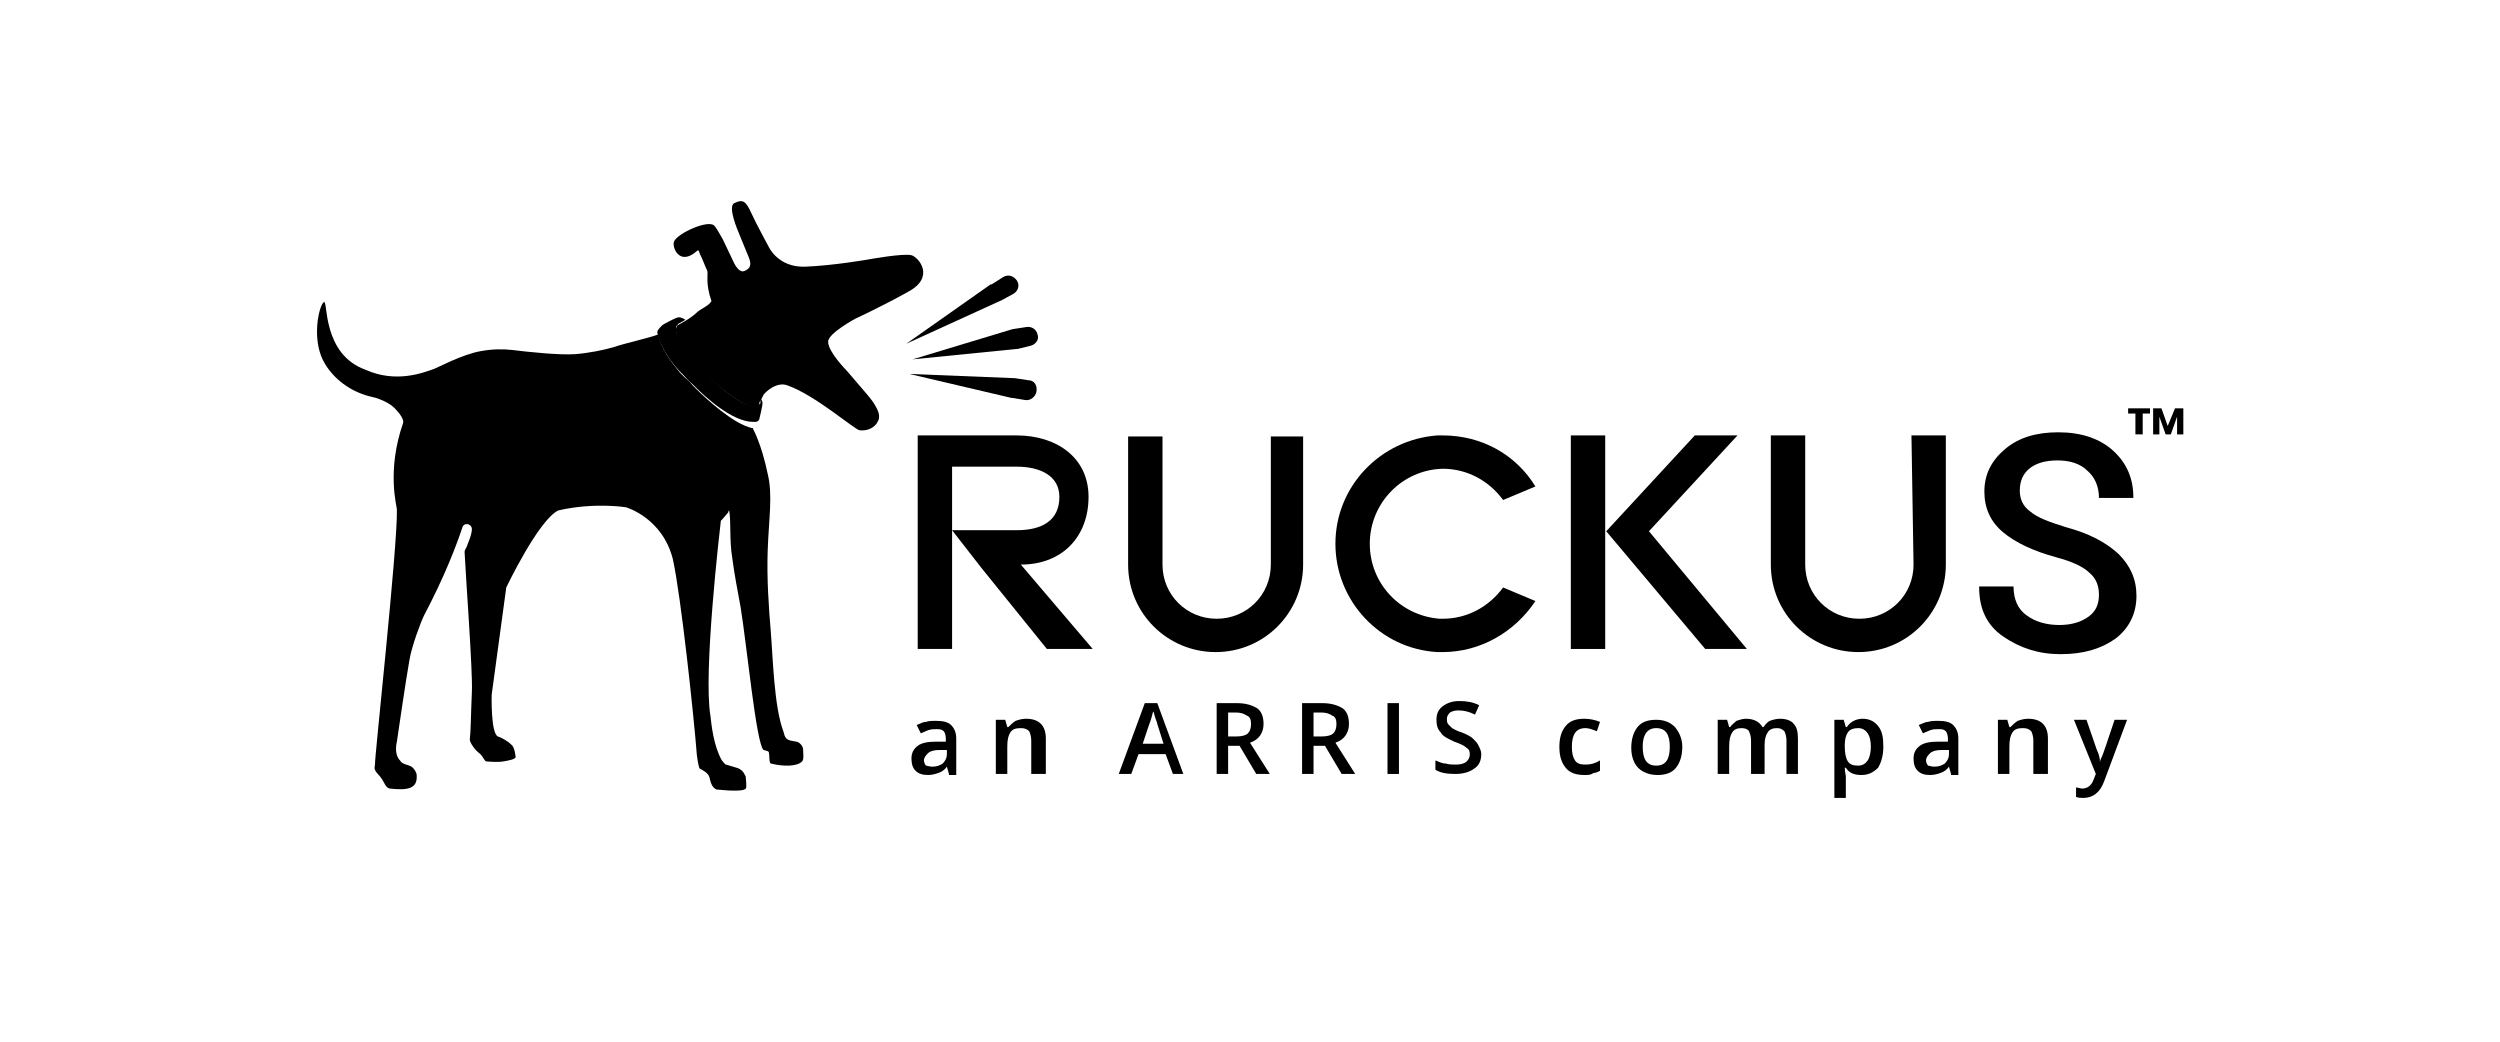 <?xml version="1.0" encoding="utf-8"?>
<!-- Generator: Adobe Illustrator 27.1.1, SVG Export Plug-In . SVG Version: 6.00 Build 0)  -->
<svg version="1.1" id="Layer_1" xmlns="http://www.w3.org/2000/svg" xmlns:xlink="http://www.w3.org/1999/xlink" x="0px" y="0px"
	 viewBox="0 0 240 100" style="enable-background:new 0 0 240 100;" xml:space="preserve">
<g>
	<polygon points="158.3,51 166.8,41.8 162.7,41.8 154.2,51 163.7,62.3 167.7,62.3 	"/>
	<polygon points="208.8,39.2 208.1,40.9 207.5,39.2 206.7,39.2 206.7,41.7 207.3,41.7 207.3,40 207.3,40 207.9,41.7 208.4,41.7 
		209,40 209,40 209,41.7 209.6,41.7 209.6,39.2 	"/>
	<polygon points="204.3,39.7 205,39.7 205,41.7 205.7,41.7 205.7,39.7 206.4,39.7 206.4,39.2 204.3,39.2 	"/>
	<g>
		<path d="M122,54.2c0,2.9-2.3,5.2-5.2,5.2c-2.9,0-5.2-2.3-5.2-5.2l0-12.3h-3.3v12.3c0,4.7,3.8,8.4,8.4,8.4c4.7,0,8.4-3.8,8.4-8.4
			V41.9H122L122,54.2z"/>
		<path d="M138.5,45c2.3,0,4.4,1.1,5.8,3l3.1-1.3c-1.9-3.1-5.2-4.9-8.9-4.9l-0.1,0c-0.1,0-0.2,0-0.3,0l-0.1,0
			c-5.5,0.4-9.8,4.9-9.8,10.4s4.3,10.1,9.8,10.4l0.1,0l0.2,0c0,0,0.1,0,0.1,0l0.1,0c3.6,0,6.9-1.9,8.9-4.9l-3.1-1.3
			c-1.4,1.9-3.5,3-5.8,3c-0.1,0-0.1,0-0.2,0l-0.1,0c-3.8-0.3-6.7-3.4-6.7-7.2C131.5,48.3,134.6,45.1,138.5,45"/>
		<rect x="150.8" y="41.8" width="3.3" height="20.5"/>
		<path d="M183.7,54.2c0,2.9-2.3,5.2-5.2,5.2c-2.9,0-5.2-2.3-5.2-5.2l0-12.4h-3.3v12.4c0,4.7,3.8,8.4,8.4,8.4c4.7,0,8.4-3.8,8.4-8.4
			V41.8h-3.3L183.7,54.2z"/>
		<path d="M104.5,47.7L104.5,47.7c0-3.8-3.1-5.9-6.9-5.9h-9.5v5.1v0.8v14.6h3.3v-7.2h0c0,0,0-4.2,0-4.2v-3.2h0v0v-0.8v-2.1l6.2,0
			c2.3,0,4.1,0.9,4.1,2.9c0,2.3-1.7,3.2-4.1,3.2l-6.2,0l2.8,3.6l6.3,7.8h4.4l-6.9-8.1C102,54.2,104.5,51.5,104.5,47.7"/>
		<path d="M198.3,50.6c-1.6-0.5-2.7-0.9-3.4-1.5c-0.7-0.5-1-1.2-1-2c0-0.9,0.3-1.6,0.9-2.1c0.6-0.5,1.5-0.8,2.7-0.8
			c1.2,0,2.2,0.3,2.9,1c0.7,0.6,1.1,1.5,1.1,2.6h3.3l0-0.1c0-1.7-0.6-3.2-1.9-4.4c-1.3-1.2-3.1-1.8-5.3-1.8c-2.1,0-3.8,0.5-5.1,1.6
			c-1.3,1.1-2,2.4-2,4.1c0,1.6,0.6,2.9,1.8,3.9c1.2,1,2.9,1.8,5.1,2.4c1.5,0.4,2.6,0.9,3.2,1.5c0.6,0.5,0.9,1.2,0.9,2.1
			c0,0.9-0.3,1.6-1,2.1c-0.7,0.5-1.6,0.8-2.8,0.8c-1.2,0-2.3-0.3-3.1-0.9c-0.9-0.6-1.3-1.6-1.3-2.8H190l0,0.1c0,2,0.7,3.6,2.3,4.7
			c1.6,1.1,3.4,1.7,5.5,1.7c2.2,0,3.9-0.5,5.3-1.5c1.3-1,2-2.4,2-4.1c0-1.6-0.6-2.9-1.7-4C202.1,52,200.5,51.2,198.3,50.6"/>
		<path d="M96.2,28.8l1.1-0.6c0.5-0.3,0.6-0.9,0.3-1.3l0,0c-0.3-0.4-0.8-0.6-1.3-0.3l-1.1,0.7c0,0,0,0-0.1,0L87,33L96.2,28.8
			C96.2,28.8,96.2,28.8,96.2,28.8"/>
		<path d="M97.2,31.6l-9.6,2.9l10-1c0,0,0.1,0,0.1,0l1.2-0.3c0.5-0.1,0.9-0.6,0.7-1.1c-0.1-0.5-0.6-0.8-1.1-0.7L97.2,31.6
			C97.3,31.6,97.2,31.6,97.2,31.6"/>
		<path d="M98.7,36.5l-1.3-0.2c0,0-0.1,0-0.1,0l-10-0.4l9.8,2.3c0,0,0.1,0,0.1,0l1.2,0.2c0.5,0.1,1-0.3,1.1-0.8l0,0
			C99.6,37,99.3,36.5,98.7,36.5"/>
		<path d="M82.1,30.6c0,0,2.6-1.2,5.1-2.6c2.6-1.4,1-3.3,0.3-3.5c-0.8-0.2-4.1,0.4-4.1,0.4s-3.4,0.6-6.1,0.7
			c-2.6,0.1-3.5-1.9-3.5-1.9s-1.2-2.2-1.7-3.3c-0.5-1.1-0.8-1.3-1.6-0.9c-0.7,0.3,0.4,2.8,0.4,2.8s0.6,1.5,0.9,2.2
			c0.3,0.7,0.4,1.2-0.3,1.5c-0.6,0.3-1.1-0.9-1.1-0.9l-1-2.1c0,0-0.6-1.1-0.8-1.3c-0.5-0.7-3.6,0.7-3.9,1.5
			c-0.2,0.5,0.5,2.4,2.2,0.9c0.2-0.2,0.2,0.1,0.3,0.3c0.3,0.6,0.5,1.2,0.7,1.6c0.1,0.3-0.2,1.2,0.4,2.9c-0.2,0.4-0.9,0.7-1.3,1
			c-0.3,0.3-0.7,0.6-1.2,0.9c0,0,0,0,0,0l-0.7,0.4c0,0,0,0,0,0c0,0-0.1,0-0.1,0.1c0,0,0,0,0,0c-0.5,0.6,0.7,2.7,2.9,4.8
			c1.8,1.7,3.6,2.9,4.5,3c0.2,0,0.3,0,0.4-0.1c0,0,0-0.1,0.1-0.1c0,0,0-0.1,0-0.1c0,0,0-0.1,0-0.1c0-0.1,0-0.1,0.1-0.2c0,0,0,0,0,0
			c0.1-0.2,0.2-0.4,0.3-0.6c0.2-0.3,1.3-1.3,2.3-0.9c2.6,0.9,6.4,4.2,6.9,4.3c0.7,0.1,1.5-0.2,1.8-0.9c0.3-0.6-0.2-1.3-0.3-1.5
			c-0.2-0.4-0.9-1.2-0.9-1.2l-1.8-2.1c0,0-1.8-1.8-1.8-2.8C79.5,32,82.1,30.6,82.1,30.6"/>
		<path d="M66.8,37.3c-0.1-0.1-0.2-0.2-0.3-0.3c-0.2-0.3-0.5-0.5-0.8-0.8c0,0,0,0,0,0c-0.1-0.1-0.1-0.1-0.2-0.2
			c-0.1-0.1-0.1-0.1-0.2-0.2c0,0,0,0,0,0c-1-1.2-1.9-2.5-2.1-3.7c0,0,0,0,0,0c0,0,0,0,0,0c0,0,0,0,0,0c-0.7,0.3-3.4,0.9-4.2,1.2
			c-1,0.3-2.5,0.6-3.8,0.7c-1.5,0.1-4.4-0.2-6-0.4c-0.9-0.1-1.9-0.1-3,0.1c-1.8,0.3-4.2,1.6-4.5,1.7c-1.1,0.4-3.7,1.4-6.6,0.1
			c-4.2-1.5-3.6-6.7-4-6.5c-0.4,0.2-1.1,2.9-0.3,5.1c0.3,0.8,0.8,1.5,1.4,2.1c0.5,0.5,1.4,1.2,2.5,1.6c0.5,0.2,1,0.3,1.4,0.4
			c0.3,0.1,1.2,0.4,1.8,1c0.5,0.5,0.9,1.1,0.8,1.4c-1.6,4.6-0.6,8-0.6,8.3c0.1,3.4-2.2,24.3-2.1,24.5c0,0.1-0.1,0.3,0,0.5
			c0.1,0.3,0.5,0.6,0.6,0.8c0.3,0.4,0.4,0.9,0.8,1c1.8,0.2,2.7,0,2.6-1.3c0-0.2-0.2-0.6-0.5-0.8c-0.3-0.2-0.9-0.2-1.1-0.6
			c-0.5-0.5-0.4-1.4-0.3-1.8c0.3-2,0.8-5.5,1.2-7.8c0.2-1.3,1.1-3.7,1.4-4.3c2-3.8,3.1-6.7,3.7-8.5c0.2-0.5,0.9-0.3,0.9,0.2
			c0,0.6-0.5,1.6-0.5,1.7c-0.1,0.2-0.2,0.3-0.2,0.5c0.1,2.2,0.8,11.6,0.7,13.4c-0.1,2.3-0.1,3.8-0.2,4.6c0,0.3,0.5,1,0.9,1.3
			c0.4,0.3,0.5,0.8,0.7,0.8c0.2,0,1,0.1,1.6,0c0.6-0.1,1.1-0.2,1.2-0.4c0-0.1-0.1-1-0.4-1.2c-0.4-0.4-1-0.7-1.3-0.8
			c-0.7-0.3-0.6-4-0.6-4l1.4-10.3c0,0,3.1-6.5,5-7.4c3.5-0.8,6.5-0.3,6.5-0.3s3.5,1,4.5,5c0.8,3.7,2,15,2.3,18.8
			c0.1,0.7,0.2,1.3,0.3,1.3c0.2,0.1,0.8,0.4,0.9,0.8c0.1,0.4,0.2,1,0.7,1.2c0.3,0,0.9,0.1,1.6,0.1c0.5,0,1,0,1.2-0.2
			c0.1-0.1,0-1,0-1c0-0.1,0-0.2-0.1-0.3c-0.1-0.3-0.4-0.6-0.8-0.7c-0.3-0.1-0.7-0.2-1-0.3c-0.1,0-0.3-0.3-0.4-0.4
			c-0.8-1.4-1-3.4-1.1-4.3c-0.7-4.1,0.9-17.8,1-18.7c0,0,0.3-0.3,0.7-0.8c0-0.1,0.1-0.2,0.1-0.2c0.2,1.1,0,2.8,0.3,4.6
			c0.2,1.5,0.5,3.1,0.8,4.7c0.6,3.7,1.5,13.1,2.2,13.7c0,0,0.5,0.1,0.5,0.2c0.1,0.3,0,1,0.2,1.1c1.2,0.3,2.5,0.3,3-0.2
			c0.2-0.2,0.1-0.8,0.1-1.1c0-0.1,0-0.4-0.4-0.7c-0.3-0.2-0.9-0.1-1.2-0.4c-0.2-0.2-0.2-0.4-0.3-0.7c-0.9-2.4-1-7.1-1.2-9.5
			c-0.2-2.4-0.4-5.2-0.3-7.9c0.1-2.9,0.5-5.3,0-7.3c-0.6-2.9-1.4-4.3-1.4-4.3s0,0,0-0.1c0,0-0.1,0-0.1,0
			C70.4,40.7,67.8,38.3,66.8,37.3"/>
		<path d="M73,38.6C73,38.7,73,38.7,73,38.6c0,0.1,0,0.2-0.1,0.2c0,0,0,0.1-0.1,0.1c-0.1,0.1-0.2,0.1-0.4,0.1c-0.9,0-2.7-1.2-4.5-3
			c-2.1-2.1-3.4-4.2-2.9-4.8c0,0,0,0,0,0c0,0,0.1,0,0.1-0.1c0,0,0,0,0,0l0.7-0.4c0,0,0,0,0,0c-0.3-0.2-0.6-0.3-0.8-0.2
			c-0.1,0-1.1,0.5-1.4,0.7c-0.3,0.3-0.5,0.5-0.5,0.7c0,0,0,0,0,0c0,0,0,0,0,0c0.2,1.2,1.1,2.6,2.1,3.7c0,0,0,0,0,0
			c0.1,0.1,0.1,0.1,0.2,0.2c0.1,0.1,0.1,0.1,0.2,0.2c0,0,0,0,0,0c0.3,0.3,0.5,0.6,0.8,0.8c0.1,0.1,0.2,0.2,0.3,0.3
			c1,1,3.6,3.4,5.6,3.4c0.1,0,0.1,0,0.1,0c0,0,0.1,0,0.1,0c0,0,0.1,0,0.1,0c0.3-0.1,0.3-0.3,0.3-0.3s0.3-1.2,0.3-1.5
			c0-0.2-0.1-0.3-0.2-0.5c0,0,0,0,0,0C73,38.5,73,38.6,73,38.6"/>
		<path d="M91.1,74.3l-0.2-0.7h0c-0.2,0.3-0.5,0.5-0.8,0.6c-0.3,0.1-0.6,0.2-1,0.2c-0.5,0-0.9-0.1-1.2-0.4c-0.3-0.3-0.4-0.7-0.4-1.2
			c0-0.5,0.2-0.9,0.6-1.2c0.4-0.3,1-0.4,1.8-0.4l0.9,0v-0.3c0-0.3-0.1-0.6-0.2-0.7c-0.2-0.2-0.4-0.2-0.7-0.2c-0.3,0-0.5,0-0.8,0.1
			c-0.2,0.1-0.5,0.2-0.7,0.3l-0.4-0.8c0.3-0.1,0.6-0.3,0.9-0.3c0.3-0.1,0.6-0.1,0.9-0.1c0.7,0,1.2,0.1,1.5,0.4
			c0.3,0.3,0.5,0.7,0.5,1.3v3.5H91.1z M89.5,73.6c0.4,0,0.7-0.1,1-0.3c0.2-0.2,0.4-0.5,0.4-0.9v-0.4l-0.7,0c-0.5,0-0.9,0.1-1.1,0.3
			c-0.2,0.2-0.4,0.4-0.4,0.7c0,0.2,0.1,0.4,0.2,0.5C89,73.5,89.2,73.6,89.5,73.6"/>
		<path d="M100.1,74.3H99v-3.2c0-0.4-0.1-0.7-0.2-0.9c-0.2-0.2-0.4-0.3-0.8-0.3c-0.5,0-0.8,0.1-1,0.4c-0.2,0.3-0.3,0.7-0.3,1.4v2.6
			h-1.1v-5.2h0.9l0.2,0.7h0.1c0.2-0.2,0.4-0.4,0.7-0.6c0.3-0.1,0.6-0.2,1-0.2c1.2,0,1.9,0.6,1.9,1.9V74.3z"/>
		<path d="M112.6,74.3l-0.7-1.9h-2.6l-0.7,1.9h-1.2l2.5-6.8h1.2l2.5,6.8H112.6z M111.7,71.4l-0.6-1.9c0-0.1-0.1-0.3-0.2-0.6
			c-0.1-0.3-0.1-0.5-0.2-0.6c-0.1,0.4-0.2,0.8-0.4,1.3l-0.6,1.8H111.7z"/>
		<path d="M117.9,71.6v2.7h-1.1v-6.8h1.9c0.9,0,1.5,0.2,2,0.5c0.4,0.3,0.6,0.8,0.6,1.5c0,0.8-0.4,1.5-1.3,1.8l1.9,3h-1.3l-1.6-2.7
			H117.9z M117.9,70.7h0.8c0.5,0,0.9-0.1,1.1-0.3c0.2-0.2,0.3-0.5,0.3-0.9c0-0.4-0.1-0.7-0.4-0.8c-0.3-0.2-0.6-0.3-1.1-0.3h-0.7
			V70.7z"/>
		<path d="M126.1,71.6v2.7H125v-6.8h1.9c0.9,0,1.5,0.2,2,0.5c0.4,0.3,0.6,0.8,0.6,1.5c0,0.8-0.4,1.5-1.3,1.8l1.9,3h-1.3l-1.6-2.7
			H126.1z M126.1,70.7h0.8c0.5,0,0.9-0.1,1.1-0.3c0.2-0.2,0.3-0.5,0.3-0.9c0-0.4-0.1-0.7-0.4-0.8c-0.3-0.2-0.6-0.3-1.1-0.3h-0.7
			V70.7z"/>
		<rect x="133.2" y="67.5" width="1.1" height="6.8"/>
		<path d="M142.2,72.4c0,0.6-0.2,1.1-0.7,1.4c-0.4,0.3-1,0.5-1.8,0.5s-1.4-0.1-1.9-0.4V73c0.3,0.1,0.6,0.3,1,0.3
			c0.3,0.1,0.7,0.1,1,0.1c0.4,0,0.8-0.1,1-0.3c0.2-0.2,0.3-0.4,0.3-0.7c0-0.3-0.1-0.5-0.3-0.6c-0.2-0.2-0.6-0.4-1.2-0.6
			c-0.6-0.3-1.1-0.5-1.3-0.9c-0.3-0.3-0.4-0.7-0.4-1.2c0-0.6,0.2-1,0.6-1.3c0.4-0.3,0.9-0.5,1.6-0.5c0.7,0,1.3,0.1,1.9,0.4l-0.4,0.9
			c-0.6-0.3-1.1-0.4-1.6-0.4c-0.4,0-0.6,0.1-0.8,0.2c-0.2,0.2-0.3,0.4-0.3,0.6c0,0.2,0,0.3,0.1,0.5c0.1,0.1,0.2,0.2,0.4,0.4
			c0.2,0.1,0.5,0.3,0.9,0.4c0.5,0.2,0.9,0.4,1.1,0.6c0.2,0.2,0.4,0.4,0.5,0.6C142.1,71.9,142.2,72.1,142.2,72.4"/>
		<path d="M152.1,74.4c-0.8,0-1.4-0.2-1.8-0.7c-0.4-0.5-0.6-1.1-0.6-2c0-0.9,0.2-1.5,0.6-2c0.4-0.5,1-0.7,1.8-0.7
			c0.5,0,1,0.1,1.5,0.3l-0.3,0.9c-0.5-0.2-0.8-0.3-1.1-0.3c-0.9,0-1.3,0.6-1.3,1.8c0,0.6,0.1,1,0.3,1.3c0.2,0.3,0.5,0.4,1,0.4
			c0.5,0,0.9-0.1,1.4-0.4v1c-0.2,0.1-0.4,0.2-0.6,0.2C152.7,74.4,152.5,74.4,152.1,74.4"/>
		<path d="M161.5,71.7c0,0.8-0.2,1.5-0.6,2c-0.4,0.5-1,0.7-1.8,0.7c-0.5,0-0.9-0.1-1.3-0.3c-0.4-0.2-0.7-0.5-0.9-0.9
			c-0.2-0.4-0.3-0.9-0.3-1.4c0-0.8,0.2-1.5,0.6-2c0.4-0.5,1-0.7,1.8-0.7c0.7,0,1.3,0.2,1.8,0.7C161.2,70.3,161.5,70.9,161.5,71.7
			 M157.7,71.7c0,1.2,0.4,1.8,1.3,1.8c0.9,0,1.3-0.6,1.3-1.8c0-1.2-0.4-1.8-1.3-1.8c-0.5,0-0.8,0.2-1,0.5
			C157.8,70.7,157.7,71.1,157.7,71.7"/>
		<path d="M169.2,74.3h-1.1v-3.2c0-0.4-0.1-0.7-0.2-0.9c-0.1-0.2-0.4-0.3-0.7-0.3c-0.4,0-0.7,0.1-0.9,0.4c-0.2,0.3-0.3,0.7-0.3,1.4
			v2.6h-1.1v-5.2h0.9l0.2,0.7h0.1c0.1-0.2,0.4-0.4,0.6-0.6c0.3-0.1,0.6-0.2,0.9-0.2c0.8,0,1.3,0.3,1.6,0.8h0.1
			c0.2-0.3,0.4-0.5,0.6-0.6c0.3-0.1,0.6-0.2,1-0.2c0.6,0,1.1,0.2,1.3,0.5c0.3,0.3,0.4,0.8,0.4,1.4v3.4h-1.1v-3.2
			c0-0.4-0.1-0.7-0.2-0.9c-0.2-0.2-0.4-0.3-0.7-0.3c-0.4,0-0.7,0.1-0.9,0.4s-0.3,0.7-0.3,1.2V74.3z"/>
		<path d="M178.7,74.4c-0.7,0-1.2-0.2-1.5-0.7h-0.1c0,0.4,0.1,0.7,0.1,0.8v2.1h-1.1v-7.5h0.9c0,0.1,0.1,0.3,0.2,0.7h0.1
			c0.3-0.5,0.9-0.8,1.5-0.8c0.6,0,1.1,0.2,1.5,0.7c0.4,0.5,0.5,1.1,0.5,2c0,0.8-0.2,1.5-0.5,2C179.8,74.2,179.3,74.4,178.7,74.4
			 M178.4,69.9c-0.4,0-0.8,0.1-1,0.4c-0.2,0.3-0.3,0.7-0.3,1.2v0.2c0,0.6,0.1,1.1,0.3,1.4s0.5,0.4,1,0.4c0.4,0,0.7-0.2,0.9-0.5
			c0.2-0.3,0.3-0.8,0.3-1.3c0-0.6-0.1-1-0.3-1.3C179.1,70.1,178.8,69.9,178.4,69.9"/>
		<path d="M187.3,74.3l-0.2-0.7h0c-0.2,0.3-0.5,0.5-0.8,0.6c-0.3,0.1-0.6,0.2-1,0.2c-0.5,0-0.9-0.1-1.2-0.4
			c-0.3-0.3-0.4-0.7-0.4-1.2c0-0.5,0.2-0.9,0.6-1.2c0.4-0.3,1-0.4,1.8-0.4l0.9,0v-0.3c0-0.3-0.1-0.6-0.2-0.7
			c-0.2-0.2-0.4-0.2-0.7-0.2c-0.3,0-0.5,0-0.8,0.1c-0.2,0.1-0.5,0.2-0.7,0.3l-0.4-0.8c0.3-0.1,0.6-0.3,0.9-0.3
			c0.3-0.1,0.6-0.1,0.9-0.1c0.7,0,1.2,0.1,1.5,0.4c0.3,0.3,0.5,0.7,0.5,1.3v3.5H187.3z M185.7,73.6c0.4,0,0.7-0.1,1-0.3
			c0.2-0.2,0.4-0.5,0.4-0.9v-0.4l-0.7,0c-0.5,0-0.9,0.1-1.1,0.3c-0.2,0.2-0.4,0.4-0.4,0.7c0,0.2,0.1,0.4,0.2,0.5
			C185.2,73.5,185.4,73.6,185.7,73.6"/>
		<path d="M196.3,74.3h-1.1v-3.2c0-0.4-0.1-0.7-0.2-0.9c-0.2-0.2-0.4-0.3-0.8-0.3c-0.5,0-0.8,0.1-1,0.4c-0.2,0.3-0.3,0.7-0.3,1.4
			v2.6h-1.1v-5.2h0.9l0.2,0.7h0.1c0.2-0.2,0.4-0.4,0.7-0.6c0.3-0.1,0.6-0.2,1-0.2c1.2,0,1.9,0.6,1.9,1.9V74.3z"/>
		<path d="M199.1,69.1h1.2l1,2.9c0.2,0.4,0.3,0.8,0.3,1.2h0c0-0.2,0.1-0.4,0.2-0.6c0.1-0.2,0.5-1.4,1.2-3.5h1.2L202,75
			c-0.4,1.1-1.1,1.6-2,1.6c-0.2,0-0.5,0-0.7-0.1v-0.9c0.2,0,0.4,0.1,0.6,0.1c0.5,0,0.9-0.3,1.1-0.9l0.2-0.5L199.1,69.1z"/>
	</g>
</g>
</svg>
